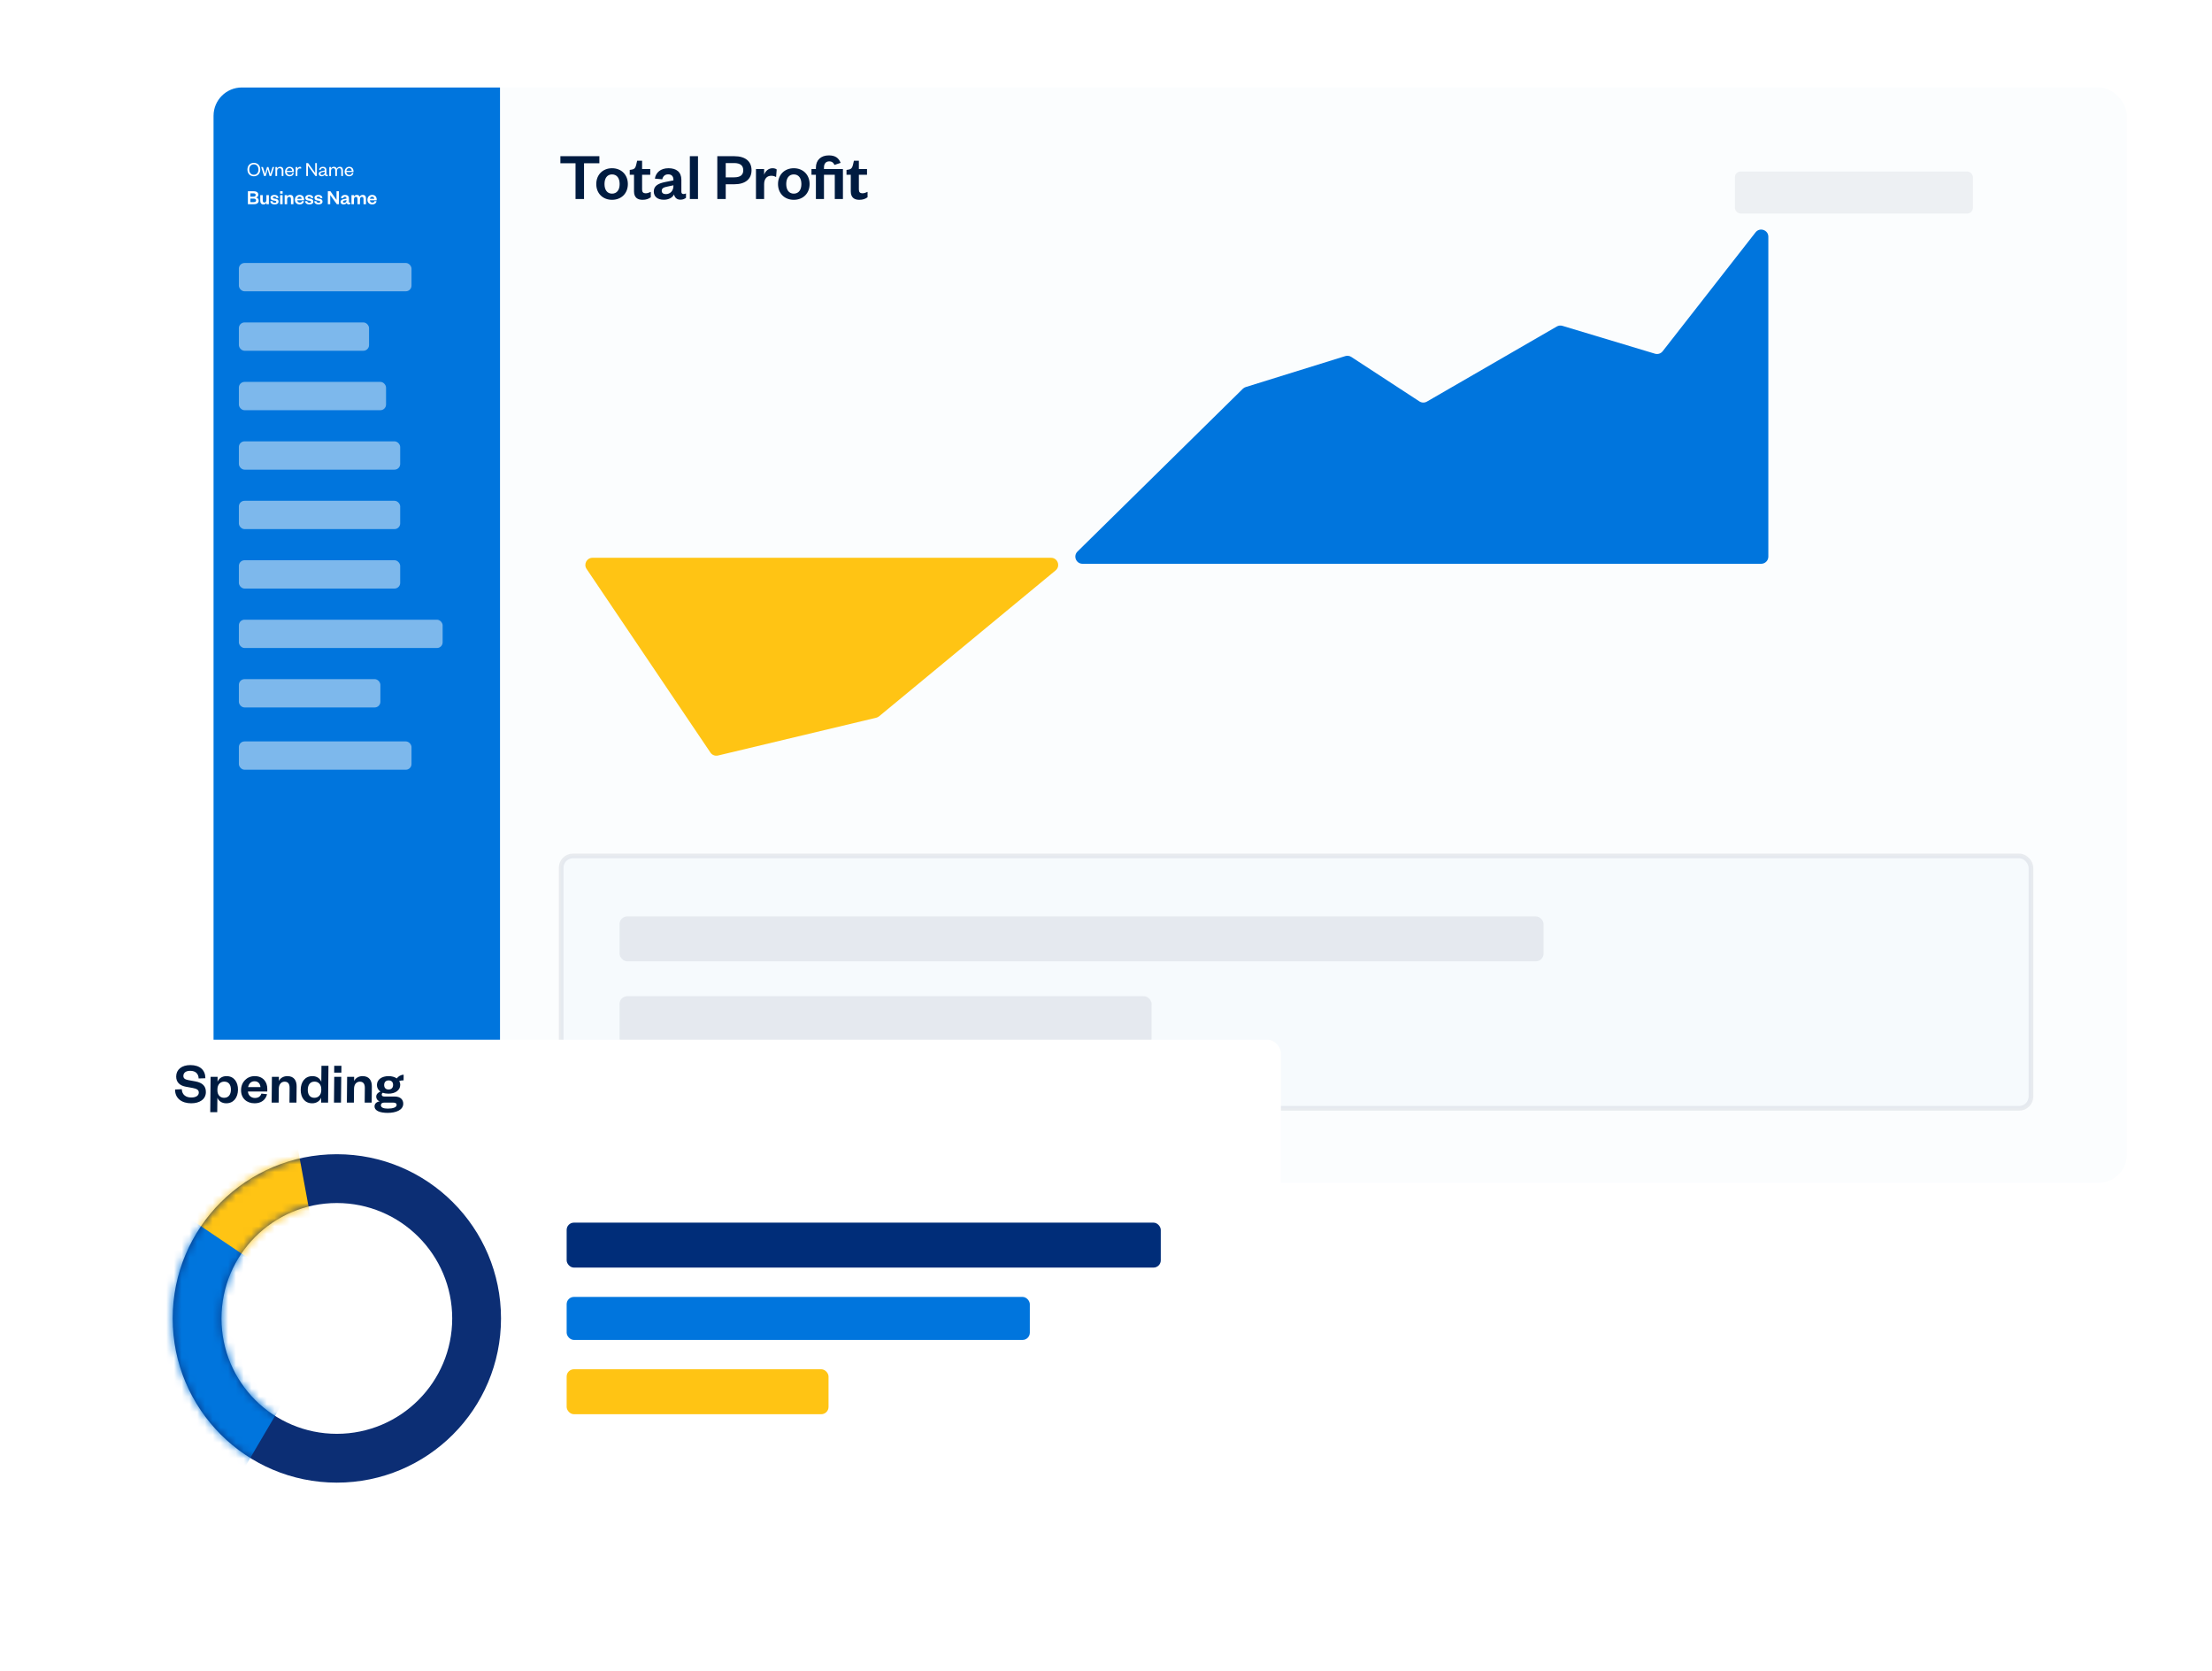 <svg width="286" height="216" viewBox="0 0 286 216" fill="none" xmlns="http://www.w3.org/2000/svg">
<g filter="url(#filter0_d_4050_8339)">
<g clip-path="url(#clip0_4050_8339)">
<rect x="27.611" y="6.916" width="247.389" height="141.574" fill="#FBFDFE"/>
<rect opacity="0.3" x="224.315" y="17.777" width="30.773" height="5.43" rx="0.732" fill="#CCD1D9"/>
<path d="M75.511 21.332H74.413V16.713H72.455V15.799H77.496V16.713H75.511V21.332ZM78.158 19.4C78.158 20.129 78.491 20.638 79.132 20.638C79.782 20.638 80.116 20.129 80.116 19.4C80.116 18.662 79.782 18.153 79.132 18.153C78.491 18.153 78.158 18.662 78.158 19.4ZM81.179 19.4C81.179 20.603 80.336 21.437 79.132 21.437C77.938 21.437 77.095 20.603 77.095 19.4C77.095 18.197 77.938 17.354 79.132 17.354C80.336 17.354 81.179 18.197 81.179 19.4ZM81.975 20.348V18.197H81.421V17.573L81.685 17.529C82.063 17.468 82.168 17.275 82.256 16.915L82.379 16.388H83.02V17.459H84.074V18.197H83.02V20.111C83.02 20.445 83.169 20.594 83.485 20.594C83.696 20.594 83.916 20.515 84.144 20.41V21.104C83.863 21.314 83.547 21.437 83.073 21.437C82.475 21.437 81.975 21.174 81.975 20.348ZM87.069 19.655V19.558L86.34 19.716C85.883 19.813 85.558 19.892 85.558 20.278C85.558 20.542 85.76 20.7 86.094 20.7C86.647 20.7 87.069 20.278 87.069 19.655ZM88.097 18.847V20.392C88.097 20.594 88.202 20.691 88.369 20.691C88.474 20.691 88.579 20.665 88.694 20.612V21.174C88.527 21.306 88.316 21.42 87.965 21.42C87.526 21.42 87.245 21.165 87.148 20.744C86.928 21.192 86.402 21.429 85.831 21.429C85.023 21.429 84.531 21.025 84.531 20.357C84.531 19.619 85.128 19.312 86.006 19.137L87.069 18.926V18.838C87.069 18.408 86.841 18.144 86.393 18.144C85.954 18.144 85.717 18.408 85.629 18.785L84.671 18.697C84.803 17.907 85.409 17.354 86.437 17.354C87.438 17.354 88.097 17.828 88.097 18.847ZM89.193 15.799H90.247V21.332H89.193V15.799ZM93.833 18.531H94.913C95.739 18.531 96.099 18.214 96.099 17.617C96.099 17.02 95.739 16.686 94.913 16.686H93.833V18.531ZM93.833 19.426V21.332H92.744V15.799H94.948C96.362 15.799 97.17 16.458 97.17 17.608C97.17 18.759 96.362 19.426 94.948 19.426H93.833ZM100.422 17.512L100.343 18.495C100.141 18.381 99.965 18.329 99.71 18.329C99.166 18.329 98.797 18.715 98.797 19.418V21.332H97.743V17.459H98.797V18.197C98.938 17.758 99.342 17.354 99.877 17.354C100.114 17.354 100.308 17.415 100.422 17.512ZM101.656 19.4C101.656 20.129 101.99 20.638 102.631 20.638C103.281 20.638 103.615 20.129 103.615 19.4C103.615 18.662 103.281 18.153 102.631 18.153C101.99 18.153 101.656 18.662 101.656 19.4ZM104.677 19.4C104.677 20.603 103.834 21.437 102.631 21.437C101.437 21.437 100.594 20.603 100.594 19.4C100.594 18.197 101.437 17.354 102.631 17.354C103.834 17.354 104.677 18.197 104.677 19.4ZM105.491 18.197H104.92V17.459H105.491V17.284C105.491 16.3 106.141 15.694 107.16 15.694C107.994 15.694 108.442 16.028 108.688 16.66L107.889 16.924C107.792 16.669 107.581 16.467 107.221 16.467C106.808 16.467 106.536 16.739 106.536 17.248V17.459H108.986V21.332H107.932V18.197H106.536V21.332H105.491V18.197ZM110.002 20.348V18.197H109.448V17.573L109.712 17.529C110.089 17.468 110.195 17.275 110.283 16.915L110.406 16.388H111.047V17.459H112.101V18.197H111.047V20.111C111.047 20.445 111.196 20.594 111.512 20.594C111.723 20.594 111.943 20.515 112.171 20.41V21.104C111.89 21.314 111.574 21.437 111.099 21.437C110.502 21.437 110.002 21.174 110.002 20.348Z" fill="#001B40"/>
<rect width="37.056" height="141.833" transform="translate(27.592 6.916)" fill="#0075DD"/>
<path d="M33.654 17.526C33.654 18.041 33.308 18.395 32.822 18.395C32.333 18.395 31.99 18.041 31.99 17.526C31.99 17.01 32.333 16.656 32.822 16.656C33.308 16.656 33.654 17.01 33.654 17.526ZM33.415 17.526C33.415 17.116 33.184 16.853 32.822 16.853C32.46 16.853 32.227 17.116 32.227 17.526C32.227 17.935 32.46 18.198 32.822 18.198C33.184 18.198 33.415 17.935 33.415 17.526ZM34.708 17.201L34.958 18.081H34.968L35.237 17.201H35.441L35.072 18.363H34.859L34.612 17.496H34.601L34.357 18.363H34.144L33.772 17.201H33.992L34.266 18.081H34.277L34.522 17.201H34.708ZM35.831 17.696V18.363H35.61V17.201H35.831V17.409C35.887 17.268 36.044 17.169 36.217 17.169C36.52 17.169 36.642 17.371 36.642 17.643V18.363H36.421V17.661C36.421 17.467 36.328 17.345 36.145 17.345C35.969 17.345 35.831 17.483 35.831 17.696ZM37.812 17.951L37.995 17.972C37.937 18.235 37.743 18.395 37.453 18.395C37.107 18.395 36.855 18.161 36.855 17.799C36.855 17.433 37.107 17.169 37.442 17.169C37.812 17.169 38.001 17.433 38.001 17.749V17.837H37.075C37.086 18.063 37.248 18.222 37.456 18.222C37.65 18.222 37.764 18.129 37.812 17.951ZM37.081 17.693H37.775C37.767 17.507 37.663 17.337 37.442 17.337C37.232 17.337 37.107 17.502 37.081 17.693ZM38.945 17.223L38.924 17.422C38.86 17.387 38.815 17.374 38.743 17.374C38.575 17.374 38.45 17.526 38.45 17.749V18.363H38.23V17.201H38.45V17.438C38.493 17.305 38.613 17.169 38.78 17.169C38.852 17.169 38.905 17.188 38.945 17.223ZM39.837 16.688L40.755 17.97V16.688H40.97V18.363H40.787L39.814 17.018V18.363H39.598V16.688H39.837ZM41.996 17.845V17.789L41.735 17.845C41.552 17.884 41.435 17.919 41.435 18.06C41.435 18.158 41.501 18.233 41.634 18.233C41.839 18.233 41.996 18.079 41.996 17.845ZM42.208 17.613V18.134C42.208 18.196 42.243 18.225 42.299 18.225C42.325 18.225 42.368 18.217 42.4 18.198V18.318C42.36 18.358 42.312 18.387 42.222 18.387C42.102 18.387 42.017 18.297 42.004 18.158C41.94 18.294 41.775 18.395 41.586 18.395C41.36 18.395 41.214 18.273 41.214 18.073C41.214 17.853 41.403 17.762 41.682 17.706L41.996 17.643V17.597C41.996 17.438 41.903 17.34 41.74 17.34C41.573 17.34 41.483 17.438 41.448 17.573L41.251 17.547C41.296 17.329 41.469 17.169 41.743 17.169C42.035 17.169 42.208 17.318 42.208 17.613ZM43.544 17.422C43.605 17.278 43.748 17.169 43.934 17.169C44.237 17.169 44.344 17.379 44.344 17.643V18.363H44.123V17.661C44.123 17.467 44.043 17.345 43.865 17.345C43.7 17.345 43.567 17.483 43.567 17.696V18.363H43.347V17.661C43.347 17.467 43.267 17.345 43.089 17.345C42.924 17.345 42.794 17.483 42.794 17.696V18.363H42.573V17.201H42.794V17.409C42.85 17.268 42.985 17.169 43.163 17.169C43.371 17.169 43.493 17.27 43.544 17.422ZM45.517 17.951L45.7 17.972C45.642 18.235 45.448 18.395 45.158 18.395C44.813 18.395 44.56 18.161 44.56 17.799C44.56 17.433 44.813 17.169 45.148 17.169C45.517 17.169 45.706 17.433 45.706 17.749V17.837H44.781C44.791 18.063 44.953 18.222 45.161 18.222C45.355 18.222 45.469 18.129 45.517 17.951ZM44.786 17.693H45.48C45.472 17.507 45.368 17.337 45.148 17.337C44.938 17.337 44.813 17.502 44.786 17.693Z" fill="white"/>
<path d="M33.449 21.545C33.449 21.834 33.229 22.005 32.838 22.005H32.051V20.33H32.795C33.218 20.33 33.399 20.511 33.399 20.784C33.399 20.973 33.271 21.106 33.09 21.135C33.292 21.173 33.449 21.305 33.449 21.545ZM32.801 21.279H32.375V21.736H32.801C33.008 21.736 33.109 21.648 33.109 21.51C33.109 21.369 33.008 21.279 32.801 21.279ZM32.375 20.598V21.026H32.774C32.974 21.026 33.059 20.939 33.059 20.814C33.059 20.689 32.974 20.598 32.774 20.598H32.375ZM34.444 21.46V20.832H34.764V22.005H34.444V21.813C34.383 21.949 34.245 22.037 34.067 22.037C33.756 22.037 33.65 21.826 33.65 21.566V20.832H33.969V21.502C33.969 21.68 34.035 21.787 34.192 21.787C34.349 21.787 34.444 21.659 34.444 21.46ZM34.949 21.616L35.225 21.606C35.244 21.747 35.35 21.819 35.512 21.819C35.629 21.819 35.725 21.779 35.725 21.694C35.725 21.614 35.672 21.579 35.555 21.561L35.369 21.529C35.119 21.489 34.98 21.396 34.98 21.178C34.98 20.955 35.169 20.8 35.467 20.8C35.791 20.8 35.985 20.947 36.007 21.207L35.743 21.218C35.722 21.085 35.632 21.018 35.464 21.018C35.35 21.018 35.276 21.069 35.276 21.149C35.276 21.212 35.318 21.25 35.403 21.263L35.627 21.3C35.874 21.34 36.02 21.444 36.02 21.664C36.02 21.904 35.813 22.037 35.51 22.037C35.204 22.037 34.97 21.904 34.949 21.616ZM36.22 20.832H36.539V22.005H36.22V20.832ZM36.215 20.641V20.33H36.542V20.641H36.215ZM37.126 21.377V22.005H36.807V20.832H37.126V21.024C37.184 20.891 37.333 20.8 37.509 20.8C37.822 20.8 37.937 21.013 37.937 21.274V22.005H37.618V21.337C37.618 21.157 37.546 21.053 37.389 21.053C37.227 21.053 37.126 21.18 37.126 21.377ZM39.052 21.595L39.31 21.622C39.248 21.882 39.047 22.037 38.746 22.037C38.385 22.037 38.124 21.805 38.124 21.436C38.124 21.066 38.387 20.8 38.738 20.8C39.121 20.8 39.318 21.066 39.318 21.385V21.5H38.438C38.448 21.672 38.584 21.795 38.757 21.795C38.914 21.795 39.007 21.728 39.052 21.595ZM38.443 21.3H39.007C38.996 21.165 38.914 21.034 38.736 21.034C38.56 21.034 38.472 21.154 38.443 21.3ZM39.443 21.616L39.719 21.606C39.738 21.747 39.844 21.819 40.006 21.819C40.123 21.819 40.219 21.779 40.219 21.694C40.219 21.614 40.166 21.579 40.049 21.561L39.862 21.529C39.613 21.489 39.474 21.396 39.474 21.178C39.474 20.955 39.663 20.8 39.961 20.8C40.285 20.8 40.479 20.947 40.501 21.207L40.237 21.218C40.216 21.085 40.126 21.018 39.958 21.018C39.844 21.018 39.77 21.069 39.77 21.149C39.77 21.212 39.812 21.25 39.897 21.263L40.12 21.3C40.368 21.34 40.514 21.444 40.514 21.664C40.514 21.904 40.306 22.037 40.003 22.037C39.698 22.037 39.464 21.904 39.443 21.616ZM40.629 21.616L40.905 21.606C40.924 21.747 41.03 21.819 41.193 21.819C41.309 21.819 41.405 21.779 41.405 21.694C41.405 21.614 41.352 21.579 41.235 21.561L41.049 21.529C40.799 21.489 40.661 21.396 40.661 21.178C40.661 20.955 40.849 20.8 41.147 20.8C41.472 20.8 41.666 20.947 41.687 21.207L41.424 21.218C41.403 21.085 41.312 21.018 41.145 21.018C41.03 21.018 40.956 21.069 40.956 21.149C40.956 21.212 40.998 21.25 41.084 21.263L41.307 21.3C41.554 21.34 41.7 21.444 41.7 21.664C41.7 21.904 41.493 22.037 41.19 22.037C40.884 22.037 40.65 21.904 40.629 21.616ZM42.718 20.33L43.511 21.446V20.33H43.819V22.005H43.553L42.697 20.824V22.005H42.389V20.33H42.718ZM44.801 21.497V21.468L44.581 21.515C44.442 21.545 44.344 21.569 44.344 21.686C44.344 21.765 44.405 21.813 44.506 21.813C44.674 21.813 44.801 21.686 44.801 21.497ZM45.112 21.252V21.72C45.112 21.781 45.144 21.811 45.195 21.811C45.227 21.811 45.258 21.803 45.293 21.787V21.957C45.242 21.997 45.179 22.031 45.072 22.031C44.939 22.031 44.854 21.954 44.825 21.826C44.759 21.962 44.599 22.034 44.426 22.034C44.182 22.034 44.033 21.912 44.033 21.71C44.033 21.486 44.214 21.393 44.48 21.34L44.801 21.276V21.25C44.801 21.119 44.732 21.04 44.596 21.04C44.464 21.04 44.392 21.119 44.365 21.234L44.075 21.207C44.115 20.968 44.299 20.8 44.61 20.8C44.913 20.8 45.112 20.944 45.112 21.252ZM46.507 21.042C46.571 20.904 46.712 20.8 46.904 20.8C47.22 20.8 47.321 21.018 47.321 21.274V22.005H47.002V21.337C47.002 21.157 46.946 21.053 46.789 21.053C46.635 21.053 46.542 21.18 46.542 21.377V22.005H46.223V21.337C46.223 21.157 46.164 21.053 46.01 21.053C45.856 21.053 45.763 21.18 45.763 21.377V22.005H45.444V20.832H45.763V21.024C45.822 20.891 45.955 20.8 46.133 20.8C46.34 20.8 46.457 20.899 46.507 21.042ZM48.434 21.595L48.692 21.622C48.631 21.882 48.429 22.037 48.128 22.037C47.767 22.037 47.506 21.805 47.506 21.436C47.506 21.066 47.77 20.8 48.12 20.8C48.503 20.8 48.7 21.066 48.7 21.385V21.5H47.82C47.831 21.672 47.966 21.795 48.139 21.795C48.296 21.795 48.389 21.728 48.434 21.595ZM47.825 21.3H48.389C48.378 21.165 48.296 21.034 48.118 21.034C47.942 21.034 47.855 21.154 47.825 21.3Z" fill="white"/>
<rect x="30.885" y="29.602" width="22.321" height="3.659" rx="0.732" fill="#7DB8EC"/>
<rect x="30.885" y="37.287" width="16.832" height="3.659" rx="0.732" fill="#7DB8EC"/>
<rect x="30.885" y="44.971" width="19.028" height="3.659" rx="0.732" fill="#7DB8EC"/>
<rect x="30.885" y="52.655" width="20.857" height="3.659" rx="0.732" fill="#7DB8EC"/>
<rect x="30.885" y="60.34" width="20.857" height="3.659" rx="0.732" fill="#7DB8EC"/>
<rect x="30.885" y="68.024" width="20.857" height="3.659" rx="0.732" fill="#7DB8EC"/>
<rect x="30.885" y="75.708" width="26.346" height="3.659" rx="0.732" fill="#7DB8EC"/>
<rect x="30.885" y="83.392" width="18.296" height="3.659" rx="0.732" fill="#7DB8EC"/>
<rect x="30.885" y="91.442" width="22.321" height="3.659" rx="0.732" fill="#7DB8EC"/>
<rect width="6.994" height="6.994" transform="translate(42.677 135.392)" fill="#0075DD"/>
<path fill-rule="evenodd" clip-rule="evenodd" d="M42.677 138.341C42.677 136.712 43.997 135.392 45.625 135.392H49.671V139.438C49.671 141.066 48.351 142.386 46.722 142.386H42.677V138.341ZM47.05 137.599C47.583 137.599 48.015 137.168 48.015 136.634V136.381H46.976C46.461 136.381 46.04 136.783 46.011 137.291V136.381H44.87V141.398H46.018V139.399H47.412V138.429H46.012V137.599H47.05Z" fill="white" fill-opacity="0.6"/>
<rect opacity="0.4" x="72.555" y="106.245" width="190.039" height="32.619" rx="1.528" fill="#EEF6FC" stroke="#CCD1D9" stroke-width="0.603"/>
<rect opacity="0.4" x="80.106" y="114.061" width="119.471" height="5.801" rx="0.994" fill="#CCD1D9"/>
<rect opacity="0.4" x="80.106" y="124.374" width="68.786" height="6.445" rx="0.994" fill="#CCD1D9"/>
<path d="M135.893 67.706H76.608C75.868 67.706 75.428 68.532 75.842 69.146L91.855 92.883C92.07 93.202 92.461 93.354 92.836 93.265L113.289 88.381C113.426 88.349 113.554 88.285 113.663 88.195L136.481 69.341C137.149 68.79 136.759 67.706 135.893 67.706Z" fill="#FFC414"/>
<path d="M227.713 68.481H139.962C139.135 68.481 138.725 67.478 139.314 66.898L160.692 45.861C160.797 45.758 160.925 45.681 161.066 45.638L173.939 41.637C174.202 41.556 174.487 41.595 174.718 41.746L183.522 47.492C183.814 47.682 184.188 47.692 184.49 47.518L201.287 37.812C201.508 37.685 201.771 37.654 202.015 37.727L213.979 41.326C214.343 41.436 214.738 41.311 214.973 41.011L226.985 25.64C227.526 24.948 228.637 25.33 228.637 26.209V67.557C228.637 68.067 228.223 68.481 227.713 68.481Z" fill="#0075DD"/>
</g>
</g>
<g filter="url(#filter1_d_4050_8339)">
<rect x="11" y="130.221" width="154.611" height="70.917" rx="1.737" fill="white"/>
</g>
<path d="M22.635 140.826L23.504 140.788C23.534 141.528 24.067 141.86 24.732 141.86C25.321 141.86 25.701 141.626 25.704 141.226C25.708 140.863 25.422 140.727 24.925 140.629L24.021 140.463C23.282 140.327 22.773 139.919 22.78 139.134C22.789 138.243 23.497 137.669 24.607 137.669C25.853 137.669 26.549 138.311 26.554 139.368L25.685 139.398C25.661 138.749 25.242 138.409 24.593 138.409C24.034 138.409 23.714 138.658 23.71 139.066C23.706 139.414 23.954 139.534 24.384 139.617L25.258 139.776C26.193 139.95 26.627 140.395 26.619 141.165C26.609 142.102 25.796 142.607 24.724 142.607C23.501 142.607 22.624 141.973 22.635 140.826ZM28.111 140.788L28.11 140.916C28.104 141.528 28.463 141.898 28.976 141.898C29.55 141.898 29.849 141.482 29.855 140.856C29.861 140.221 29.571 139.806 28.997 139.806C28.484 139.806 28.117 140.184 28.111 140.788ZM28.108 141.883L28.089 143.755H27.183L27.229 139.187H28.135L28.128 139.829C28.284 139.421 28.687 139.096 29.284 139.096C30.265 139.096 30.778 139.874 30.769 140.856C30.759 141.837 30.23 142.607 29.248 142.607C28.652 142.607 28.255 142.283 28.108 141.883ZM33.798 141.354L34.529 141.43C34.348 142.17 33.77 142.607 32.917 142.607C31.89 142.607 31.156 141.951 31.167 140.901C31.177 139.851 31.933 139.096 32.929 139.096C34.017 139.096 34.568 139.851 34.559 140.758L34.556 141.082H32.056C32.081 141.573 32.463 141.92 32.954 141.92C33.399 141.92 33.666 141.732 33.798 141.354ZM32.077 140.516H33.678C33.651 140.131 33.421 139.761 32.915 139.761C32.417 139.761 32.164 140.101 32.077 140.516ZM36.047 140.735L36.029 142.517H35.123L35.156 139.187H36.062L36.056 139.731C36.226 139.353 36.652 139.096 37.15 139.096C38.041 139.096 38.36 139.7 38.352 140.44L38.332 142.517H37.426L37.444 140.622C37.45 140.108 37.249 139.814 36.803 139.814C36.343 139.814 36.052 140.176 36.047 140.735ZM41.538 140.916L41.539 140.788C41.545 140.184 41.179 139.806 40.666 139.806C40.099 139.806 39.8 140.221 39.794 140.856C39.788 141.482 40.078 141.898 40.645 141.898C41.158 141.898 41.532 141.528 41.538 140.916ZM41.514 142.517L41.521 141.883C41.366 142.283 40.955 142.607 40.366 142.607C39.377 142.607 38.871 141.837 38.88 140.856C38.89 139.874 39.412 139.096 40.401 139.096C40.99 139.096 41.394 139.421 41.541 139.829L41.562 137.76H42.468L42.42 142.517H41.514ZM43.216 139.187H44.122L44.088 142.517H43.182L43.216 139.187ZM43.206 138.643L43.215 137.76H44.144L44.135 138.643H43.206ZM45.773 140.735L45.755 142.517H44.849L44.882 139.187H45.788L45.783 139.731C45.953 139.353 46.378 139.096 46.877 139.096C47.767 139.096 48.086 139.7 48.079 140.44L48.058 142.517H47.152L47.171 140.622C47.176 140.108 46.975 139.814 46.529 139.814C46.069 139.814 45.778 140.176 45.773 140.735ZM51.747 140.237C51.74 140.931 51.101 141.362 50.225 141.362C49.953 141.362 49.705 141.324 49.494 141.241C49.41 141.294 49.357 141.377 49.356 141.482C49.354 141.633 49.451 141.732 49.7 141.732H51.029C51.77 141.732 52.143 142.132 52.138 142.668C52.129 143.498 51.159 143.846 50.125 143.846C49.204 143.846 48.421 143.612 48.427 142.993C48.43 142.653 48.705 142.411 49.098 142.358C48.797 142.26 48.641 142.019 48.643 141.747C48.646 141.445 48.86 141.218 49.186 141.09C48.901 140.893 48.73 140.599 48.734 140.237C48.741 139.527 49.372 139.096 50.248 139.096C50.656 139.096 51.032 139.202 51.302 139.391C51.493 139.127 51.828 138.915 52.19 138.915L52.183 139.64C52.002 139.64 51.782 139.67 51.608 139.731C51.697 139.874 51.748 140.048 51.747 140.237ZM49.251 142.857C49.248 143.159 49.594 143.295 50.13 143.295C50.795 143.295 51.28 143.144 51.283 142.819C51.285 142.6 51.105 142.517 50.803 142.517H49.693C49.451 142.517 49.254 142.615 49.251 142.857ZM50.825 140.237C50.829 139.851 50.597 139.648 50.25 139.648C49.91 139.648 49.674 139.851 49.67 140.237C49.666 140.622 49.898 140.826 50.238 140.826C50.586 140.826 50.822 140.622 50.825 140.237Z" fill="#001B40"/>
<path fill-rule="evenodd" clip-rule="evenodd" d="M43.552 191.64C55.275 191.64 64.778 182.137 64.778 170.415C64.778 158.692 55.275 149.189 43.552 149.189C31.829 149.189 22.326 158.692 22.326 170.415C22.326 182.137 31.829 191.64 43.552 191.64ZM43.552 185.33C51.79 185.33 58.468 178.652 58.468 170.415C58.468 162.177 51.79 155.499 43.552 155.499C35.315 155.499 28.637 162.177 28.637 170.415C28.637 178.652 35.315 185.33 43.552 185.33Z" fill="#0C2E74"/>
<mask id="mask0_4050_8339" style="mask-type:alpha" maskUnits="userSpaceOnUse" x="22" y="149" width="43" height="43">
<path fill-rule="evenodd" clip-rule="evenodd" d="M43.553 191.64C55.276 191.64 64.779 182.137 64.779 170.415C64.779 158.692 55.276 149.189 43.553 149.189C31.83 149.189 22.327 158.692 22.327 170.415C22.327 182.137 31.83 191.64 43.553 191.64ZM43.553 185.33C51.79 185.33 58.468 178.652 58.468 170.415C58.468 162.177 51.79 155.499 43.553 155.499C35.315 155.499 28.637 162.177 28.637 170.415C28.637 178.652 35.315 185.33 43.553 185.33Z" fill="#0C2E74"/>
</mask>
<g mask="url(#mask0_4050_8339)">
<path d="M24.907 201.106L42.978 170.415L12.86 148.329L24.907 201.106Z" fill="#0075DD"/>
<path d="M13.433 150.049L42.403 169.554L36.953 140.01L13.433 150.049Z" fill="#FFC414"/>
</g>
<rect x="73.265" y="158.033" width="76.817" height="5.812" rx="0.94" fill="#002D79"/>
<rect x="73.265" y="167.635" width="59.887" height="5.559" rx="0.94" fill="#0075DD"/>
<rect x="73.265" y="176.985" width="33.86" height="5.812" rx="0.94" fill="#FFC414"/>
<defs>
<filter id="filter0_d_4050_8339" x="16.633" y="0.329" width="269.344" height="163.529" filterUnits="userSpaceOnUse" color-interpolation-filters="sRGB">
<feFlood flood-opacity="0" result="BackgroundImageFix"/>
<feColorMatrix in="SourceAlpha" type="matrix" values="0 0 0 0 0 0 0 0 0 0 0 0 0 0 0 0 0 0 127 0" result="hardAlpha"/>
<feOffset dy="4.391"/>
<feGaussianBlur stdDeviation="5.489"/>
<feComposite in2="hardAlpha" operator="out"/>
<feColorMatrix type="matrix" values="0 0 0 0 0 0 0 0 0 0 0 0 0 0 0 0 0 0 0.15 0"/>
<feBlend mode="normal" in2="BackgroundImageFix" result="effect1_dropShadow_4050_8339"/>
<feBlend mode="normal" in="SourceGraphic" in2="effect1_dropShadow_4050_8339" result="shape"/>
</filter>
<filter id="filter1_d_4050_8339" x="0.575" y="123.966" width="175.46" height="91.766" filterUnits="userSpaceOnUse" color-interpolation-filters="sRGB">
<feFlood flood-opacity="0" result="BackgroundImageFix"/>
<feColorMatrix in="SourceAlpha" type="matrix" values="0 0 0 0 0 0 0 0 0 0 0 0 0 0 0 0 0 0 127 0" result="hardAlpha"/>
<feOffset dy="4.17"/>
<feGaussianBlur stdDeviation="5.212"/>
<feComposite in2="hardAlpha" operator="out"/>
<feColorMatrix type="matrix" values="0 0 0 0 0 0 0 0 0 0.106 0 0 0 0 0.251 0 0 0 0.1 0"/>
<feBlend mode="normal" in2="BackgroundImageFix" result="effect1_dropShadow_4050_8339"/>
<feBlend mode="normal" in="SourceGraphic" in2="effect1_dropShadow_4050_8339" result="shape"/>
</filter>
<clipPath id="clip0_4050_8339">
<rect x="27.611" y="6.916" width="247.389" height="141.574" rx="3.659" fill="white"/>
</clipPath>
</defs>
</svg>
